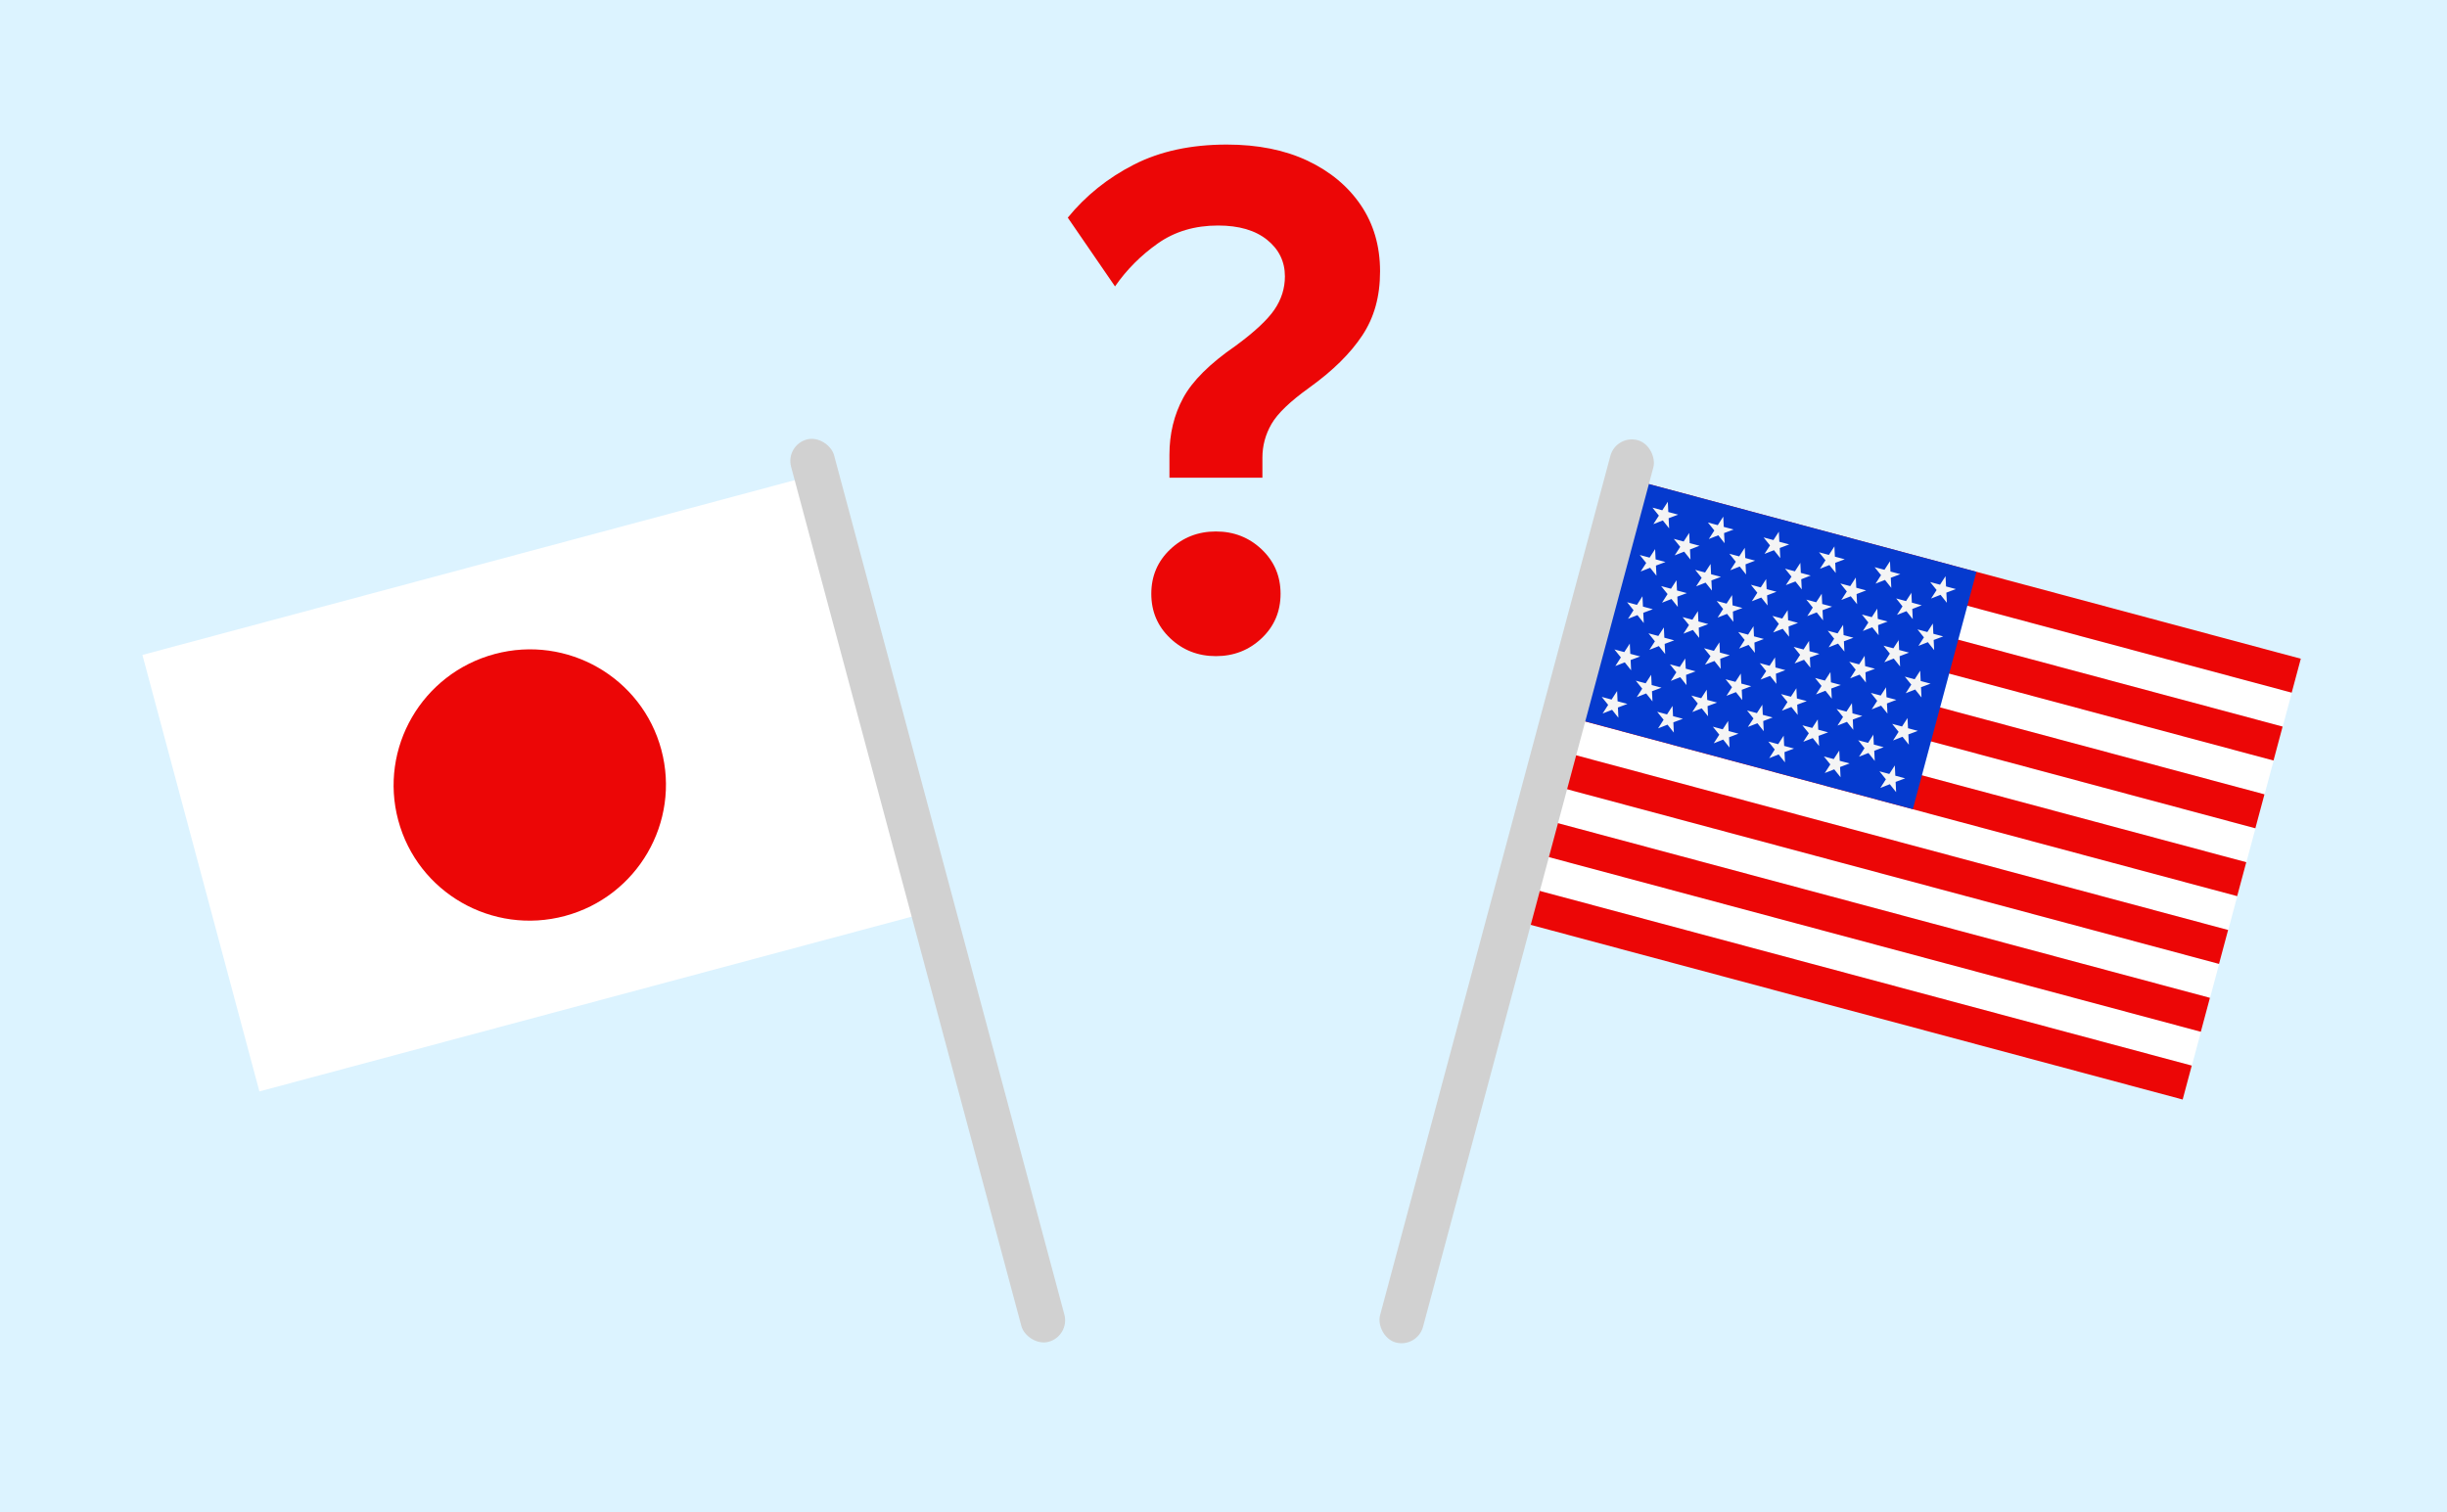 <svg width="220" height="136" viewBox="0 0 220 136" fill="none" xmlns="http://www.w3.org/2000/svg">
<rect x="0" y="0" width="220" height="136" fill="#333333" stroke="none"/>
<g clip-path="url(#clip0_14_1068)">
<rect width="220" height="136" fill="#DCF3FF"/>
<g clip-path="url(#clip1_14_1068)">
<path d="M206.048 62.286L205.231 65.338L176.058 57.521L176.876 54.47L206.048 62.286ZM204.416 68.379L203.598 71.43L174.426 63.614L175.243 60.562L204.416 68.379ZM202.781 74.482L201.963 77.533L172.79 69.716L173.608 66.665L202.781 74.482ZM201.148 80.574L200.331 83.626L141.192 67.78L142.01 64.728L201.138 80.572L201.148 80.574ZM199.513 86.677L198.695 89.729L139.557 73.883L140.375 70.831L199.503 86.674L199.513 86.677ZM197.88 92.77L197.063 95.821L137.924 79.975L138.742 76.924L197.87 92.767L197.88 92.77Z" fill="white"/>
<path d="M147.728 43.389L206.856 59.232L206.038 62.284L146.91 46.44L147.728 43.389ZM137.924 79.975L197.052 95.819L196.235 98.87L137.107 83.027L137.924 79.975ZM139.557 73.883L198.685 89.726L197.867 92.778L138.739 76.934L139.557 73.883ZM141.192 67.78L200.32 83.623L199.503 86.674L140.375 70.831L141.192 67.78ZM142.825 61.687L201.953 77.531L201.135 80.582L142.007 64.739L142.825 61.687ZM144.46 55.584L203.588 71.427L202.77 74.479L143.642 58.636L144.46 55.584ZM146.092 49.492L205.22 65.335L204.403 68.387L145.275 52.543L146.092 49.492Z" fill="#EC0606"/>
<path d="M147.728 43.389L177.693 51.418L171.975 72.757L142.01 64.728L147.728 43.389Z" fill="#053ACE"/>
<path d="M174.917 51.809L174.96 52.731L175.847 52.969L174.989 53.29L175.036 54.201L174.467 53.487L173.617 53.821L174.113 53.055L173.534 52.338L174.421 52.575L174.917 51.809ZM147.668 53.623L147.712 54.545L148.599 54.783L147.741 55.104L147.785 56.026L147.216 55.311L146.366 55.646L146.865 54.869L146.286 54.152L147.172 54.389L147.671 53.612L147.668 53.623ZM149.591 56.42L149.634 57.342L150.521 57.579L149.664 57.9L149.71 58.812L149.141 58.097L148.292 58.432L148.787 57.666L148.208 56.948L149.095 57.186L149.591 56.42ZM169.564 61.772L169.608 62.694L170.495 62.931L169.648 63.255L169.694 64.166L169.125 63.452L168.276 63.786L168.771 63.02L168.203 62.306L169.089 62.543L169.585 61.777L169.564 61.772ZM164.568 60.433L164.612 61.355L165.499 61.593L164.641 61.913L164.688 62.825L164.119 62.111L163.269 62.445L163.765 61.679L163.186 60.962L164.072 61.199L164.568 60.433ZM159.583 59.097L159.626 60.019L160.513 60.257L159.666 60.58L159.712 61.492L159.144 60.778L158.284 61.109L158.79 60.346L158.211 59.629L159.097 59.866L159.593 59.1L159.583 59.097ZM154.587 57.758L154.63 58.68L155.517 58.918L154.66 59.239L154.706 60.151L154.137 59.436L153.288 59.77L153.783 59.004L153.204 58.287L154.091 58.525L154.587 57.758ZM152.654 54.959L152.698 55.881L153.584 56.118L152.727 56.44L152.77 57.361L152.202 56.647L151.352 56.981L151.851 56.205L151.271 55.488L152.158 55.725L152.657 54.948L152.654 54.959ZM167.642 58.975L167.686 59.897L168.572 60.135L167.715 60.456L167.758 61.377L167.19 60.663L166.34 60.998L166.839 60.221L166.259 59.504L167.146 59.741L167.645 58.964L167.642 58.975ZM172.638 60.314L172.682 61.236L173.568 61.473L172.711 61.794L172.754 62.716L172.186 62.002L171.336 62.336L171.835 61.559L171.255 60.842L172.142 61.08L172.641 60.303L172.638 60.314ZM171.497 64.571L171.544 65.483L172.43 65.72L171.573 66.041L171.616 66.963L171.048 66.249L170.198 66.583L170.697 65.806L170.117 65.089L171.004 65.327L171.5 64.561L171.497 64.571ZM166.501 63.232L166.548 64.144L167.434 64.381L166.577 64.702L166.62 65.624L166.052 64.91L165.202 65.244L165.701 64.468L165.121 63.751L166.008 63.988L166.504 63.222L166.501 63.232ZM151.513 59.216L151.56 60.128L152.446 60.365L151.589 60.686L151.632 61.608L151.064 60.894L150.214 61.228L150.713 60.452L150.134 59.734L151.02 59.972L151.516 59.206L151.513 59.216ZM148.45 60.677L148.494 61.599L149.38 61.837L148.523 62.158L148.569 63.069L148 62.355L147.151 62.689L147.647 61.923L147.068 61.206L147.954 61.443L148.45 60.677ZM168.424 66.029L168.467 66.951L169.354 67.189L168.507 67.512L168.553 68.424L167.984 67.71L167.135 68.044L167.631 67.278L167.062 66.563L167.949 66.801L168.444 66.034L168.424 66.029ZM163.428 64.69L163.471 65.612L164.358 65.85L163.5 66.171L163.547 67.082L162.978 66.368L162.128 66.702L162.624 65.936L162.045 65.219L162.932 65.457L163.428 64.69ZM158.442 63.354L158.486 64.276L159.372 64.514L158.525 64.838L158.572 65.749L158.003 65.035L157.143 65.367L157.649 64.603L157.07 63.886L157.957 64.123L158.452 63.357L158.442 63.354ZM153.446 62.016L153.49 62.938L154.376 63.175L153.519 63.496L153.565 64.408L152.996 63.694L152.147 64.028L152.643 63.261L152.064 62.544L152.95 62.782L153.446 62.016ZM146.528 57.88L146.574 58.792L147.461 59.029L146.603 59.35L146.647 60.273L146.078 59.558L145.228 59.892L145.727 59.116L145.148 58.399L146.034 58.636L146.53 57.87L146.528 57.88ZM145.387 62.138L145.43 63.06L146.317 63.297L145.46 63.618L145.503 64.54L144.935 63.826L144.085 64.16L144.584 63.384L144.004 62.666L144.891 62.904L145.387 62.138ZM150.372 63.474L150.416 64.396L151.303 64.633L150.445 64.954L150.489 65.876L149.92 65.162L149.07 65.496L149.569 64.719L148.99 64.002L149.876 64.24L150.372 63.474ZM165.36 67.49L165.404 68.412L166.291 68.649L165.433 68.97L165.477 69.892L164.908 69.178L164.058 69.512L164.557 68.736L163.978 68.018L164.864 68.256L165.36 67.49ZM170.356 68.828L170.4 69.75L171.287 69.988L170.429 70.309L170.473 71.231L169.904 70.517L169.054 70.851L169.553 70.074L168.974 69.357L169.86 69.595L170.356 68.828ZM150.729 52.173L150.772 53.095L151.659 53.332L150.802 53.653L150.845 54.575L150.276 53.861L149.427 54.195L149.925 53.419L149.346 52.701L150.233 52.939L150.729 52.173ZM151.87 47.915L151.913 48.837L152.8 49.075L151.94 49.406L151.986 50.318L151.417 49.604L150.567 49.938L151.063 49.172L150.484 48.455L151.371 48.692L151.867 47.926L151.87 47.915ZM171.843 53.267L171.887 54.189L172.773 54.427L171.924 54.761L171.97 55.673L171.401 54.958L170.551 55.293L171.047 54.526L170.479 53.812L171.365 54.05L171.861 53.283L171.843 53.267ZM166.847 51.929L166.891 52.851L167.777 53.088L166.917 53.42L166.963 54.331L166.395 53.617L165.545 53.951L166.041 53.185L165.462 52.468L166.348 52.705L166.844 51.939L166.847 51.929ZM161.862 50.593L161.905 51.515L162.792 51.752L161.942 52.087L161.988 52.998L161.42 52.284L160.559 52.615L161.066 51.852L160.487 51.135L161.373 51.372L161.869 50.606L161.862 50.593ZM156.866 49.254L156.909 50.176L157.796 50.414L156.936 50.745L156.982 51.657L156.413 50.942L155.563 51.276L156.059 50.51L155.48 49.793L156.367 50.031L156.863 49.264L156.866 49.254ZM148.806 49.376L148.85 50.298L149.737 50.536L148.879 50.857L148.926 51.768L148.357 51.054L147.507 51.388L148.003 50.622L147.424 49.905L148.31 50.142L148.806 49.376ZM170.702 57.525L170.746 58.447L171.632 58.684L170.786 59.008L170.829 59.93L170.26 59.216L169.411 59.55L169.909 58.773L169.341 58.059L170.227 58.296L170.723 57.53L170.702 57.525ZM165.706 56.186L165.75 57.108L166.636 57.346L165.779 57.666L165.823 58.589L165.254 57.874L164.404 58.209L164.903 57.432L164.324 56.715L165.21 56.952L165.706 56.186ZM160.721 54.85L160.764 55.772L161.651 56.01L160.804 56.334L160.848 57.255L160.279 56.541L159.419 56.873L159.928 56.099L159.349 55.382L160.235 55.619L160.731 54.853L160.721 54.85ZM155.725 53.511L155.768 54.433L156.655 54.671L155.798 54.992L155.841 55.914L155.272 55.2L154.423 55.534L154.921 54.757L154.342 54.04L155.229 54.278L155.725 53.511ZM153.792 50.712L153.836 51.634L154.722 51.872L153.865 52.193L153.911 53.104L153.342 52.39L152.493 52.724L152.989 51.958L152.409 51.241L153.296 51.478L153.792 50.712ZM154.933 46.455L154.976 47.377L155.863 47.614L155.005 47.935L155.052 48.847L154.483 48.132L153.633 48.467L154.129 47.7L153.55 46.983L154.437 47.221L154.933 46.455ZM149.947 45.119L149.991 46.041L150.877 46.278L150.02 46.599L150.066 47.511L149.498 46.797L148.648 47.131L149.144 46.364L148.565 45.647L149.451 45.885L149.947 45.119ZM155.368 64.812L155.412 65.734L156.299 65.972L155.452 66.296L155.495 67.218L154.926 66.503L154.077 66.838L154.576 66.061L153.996 65.344L154.883 65.581L155.379 64.815L155.368 64.812ZM156.509 60.555L156.556 61.467L157.442 61.704L156.595 62.028L156.639 62.95L156.07 62.236L155.22 62.57L155.719 61.793L155.14 61.076L156.026 61.313L156.522 60.547L156.509 60.555ZM157.65 56.298L157.694 57.22L158.58 57.457L157.733 57.781L157.777 58.703L157.208 57.989L156.358 58.323L156.857 57.546L156.278 56.829L157.164 57.067L157.663 56.29L157.65 56.298ZM158.788 52.051L158.832 52.973L159.718 53.21L158.871 53.534L158.918 54.446L158.349 53.731L157.499 54.066L157.995 53.299L157.416 52.582L158.302 52.82L158.798 52.053L158.788 52.051ZM159.929 47.793L159.972 48.715L160.859 48.953L160.012 49.277L160.058 50.188L159.49 49.474L158.64 49.808L159.136 49.042L158.557 48.325L159.443 48.562L159.939 47.796L159.929 47.793ZM160.364 66.151L160.408 67.073L161.295 67.311L160.437 67.632L160.481 68.554L159.912 67.839L159.062 68.174L159.561 67.397L158.982 66.68L159.868 66.917L160.364 66.151ZM161.505 61.894L161.552 62.805L162.438 63.043L161.581 63.364L161.624 64.286L161.056 63.571L160.206 63.906L160.705 63.129L160.125 62.412L161.012 62.649L161.508 61.883L161.505 61.894ZM162.646 57.636L162.69 58.558L163.576 58.796L162.719 59.117L162.762 60.039L162.194 59.325L161.344 59.659L161.843 58.882L161.263 58.165L162.15 58.403L162.649 57.626L162.646 57.636ZM163.784 53.389L163.828 54.311L164.714 54.549L163.857 54.87L163.903 55.782L163.334 55.067L162.485 55.401L162.981 54.635L162.401 53.918L163.288 54.156L163.784 53.389ZM164.925 49.132L164.968 50.054L165.855 50.291L164.997 50.612L165.044 51.524L164.475 50.81L163.625 51.144L164.121 50.378L163.542 49.661L164.429 49.898L164.925 49.132ZM168.78 54.728L168.824 55.65L169.71 55.888L168.853 56.209L168.899 57.12L168.33 56.406L167.481 56.74L167.977 55.974L167.397 55.257L168.284 55.494L168.78 54.728ZM169.921 50.471L169.964 51.393L170.851 51.63L169.993 51.951L170.04 52.863L169.471 52.148L168.621 52.483L169.117 51.716L168.538 50.999L169.425 51.237L169.921 50.471ZM173.776 56.067L173.82 56.989L174.706 57.226L173.849 57.547L173.895 58.459L173.326 57.745L172.477 58.079L172.973 57.312L172.393 56.595L173.28 56.833L173.776 56.067Z" fill="#F4F4F5"/>
<rect x="145.299" y="39.061" width="4" height="84" rx="2" transform="rotate(15 145.299 39.061)" fill="#D1D1D1"/>
</g>
<g clip-path="url(#clip2_14_1068)">
<path d="M82.46 82.295L23.321 98.141L12.804 58.892L71.943 43.045L82.46 82.295Z" fill="white"/>
<path d="M35.803 73.757C34.061 67.256 37.945 60.56 44.475 58.81C51.004 57.061 57.716 60.917 59.458 67.419C61.2 73.921 57.316 80.617 50.786 82.366C44.257 84.116 37.545 80.259 35.803 73.757Z" fill="#EC0606"/>
<rect x="70.606" y="40.035" width="4" height="84" rx="2" transform="rotate(-15 70.606 40.035)" fill="#D1D1D1"/>
</g>
<g clip-path="url(#clip3_14_1068)">
<path d="M105.14 42.958V40.896C105.14 39.006 105.554 37.298 106.381 35.773C107.208 34.248 108.773 32.692 111.081 31.102C112.78 29.856 113.942 28.771 114.575 27.849C115.205 26.926 115.521 25.927 115.521 24.853C115.521 23.523 114.988 22.427 113.923 21.567C112.854 20.708 111.387 20.278 109.516 20.278C107.427 20.278 105.62 20.814 104.097 21.888C102.574 22.961 101.289 24.251 100.246 25.754L96 19.571C97.609 17.597 99.591 16.006 101.941 14.804C104.291 13.602 107.077 13 110.299 13C113.085 13 115.499 13.485 117.547 14.448C119.592 15.415 121.193 16.746 122.344 18.443C123.496 20.141 124.076 22.126 124.076 24.401C124.076 26.677 123.543 28.558 122.475 30.168C121.407 31.778 119.83 33.336 117.741 34.839C115.998 36.085 114.858 37.18 114.314 38.125C113.77 39.069 113.498 40.08 113.498 41.153V42.958H105.14ZM105.207 49.4C106.339 48.327 107.71 47.79 109.319 47.79C110.929 47.79 112.299 48.327 113.432 49.4C114.564 50.474 115.13 51.807 115.13 53.395C115.13 54.983 114.564 56.317 113.432 57.39C112.299 58.463 110.929 59 109.319 59C107.71 59 106.336 58.463 105.207 57.39C104.075 56.317 103.509 54.986 103.509 53.395C103.509 51.804 104.075 50.474 105.207 49.4Z" fill="#EC0606"/>
</g>
</g>
<defs>
<clipPath id="clip0_14_1068">
<rect width="220" height="136" fill="white"/>
</clipPath>
<clipPath id="clip1_14_1068">
<rect width="65.345" height="92.199" fill="white" transform="translate(145.316 39) rotate(15)"/>
</clipPath>
<clipPath id="clip2_14_1068">
<rect width="65.345" height="91.303" fill="white" transform="matrix(-0.966 0.259 0.259 0.966 74.47 39)"/>
</clipPath>
<clipPath id="clip3_14_1068">
<rect width="28.076" height="46" fill="white" transform="translate(96 13)"/>
</clipPath>
</defs>
</svg>

